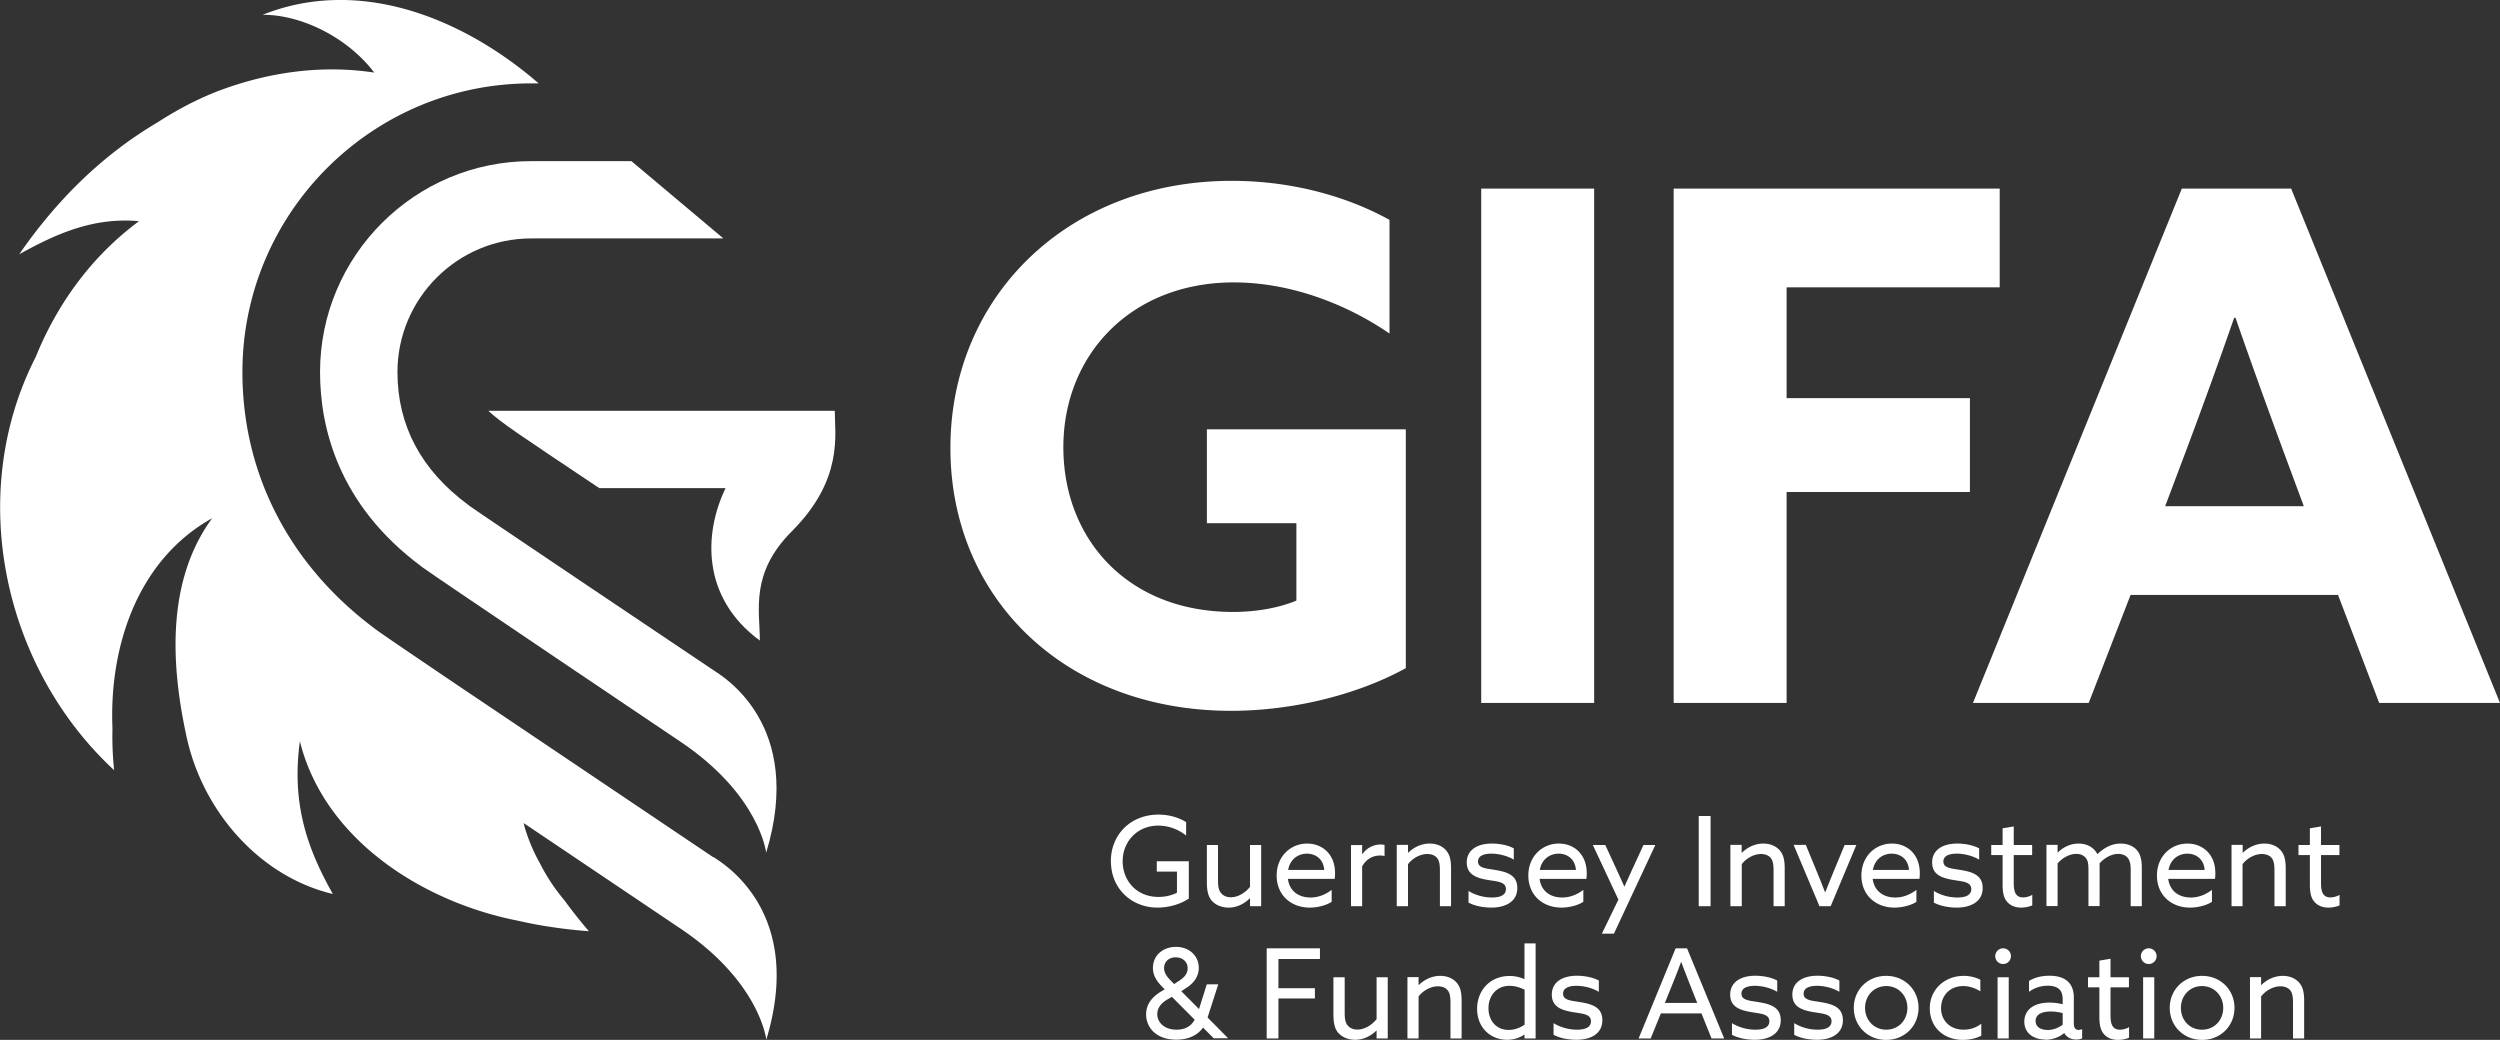 <svg id="Layer_1" xmlns="http://www.w3.org/2000/svg" version="1.1" viewBox="0 0 213.17 88.67"><rect x="0" y="0" width="213.17" height="88.67" fill="#333333" stroke="none"/><defs><style>.st0{fill:#fff}</style></defs><path d="M191.85 88.55h.95v-3.58c.37-.5 1.04-.87 1.64-.87.29 0 .63.08.84.34.17.2.24.52.24 1.06v3.05h.95v-3.23c0-.81-.15-1.21-.43-1.54-.33-.37-.82-.57-1.39-.57-.73 0-1.37.33-1.83.78h-.02v-.67h-.95v5.22Zm-5.89-2.61c0-1.05.77-1.86 1.8-1.86s1.81.81 1.81 1.86-.76 1.86-1.81 1.86-1.8-.81-1.8-1.86m-.95 0c0 1.54 1.18 2.73 2.76 2.73s2.76-1.19 2.76-2.73-1.18-2.73-2.76-2.73-2.76 1.19-2.76 2.73m-2.27 2.61h.95v-5.22h-.95zm-.19-7.02a.67.67 0 1 0 1.34 0 .67.67 0 0 0-1.34 0m-3.15 6.65c.34.39.81.49 1.19.49.36 0 .73-.08.95-.19v-.9c-.2.13-.51.22-.79.22-.69 0-.79-.6-.79-1.24v-2.37h1.57v-.86h-1.57v-1.58l-.95.16v1.42h-.97v.86h.97v2.55c0 .73.14 1.16.39 1.44m-4.83-.36c-.56 0-1-.26-1-.76 0-.62.64-.81 1.29-.81.33 0 .73.05 1.02.14v.98c-.32.26-.81.46-1.31.46m-.17.83c.7 0 1.31-.3 1.6-.57h.02c.2.37.59.55 1.01.55.2 0 .38-.04.51-.1v-.79c-.08.04-.2.07-.31.07-.29 0-.4-.23-.4-.55v-2.22c0-.65-.21-1.09-.52-1.37-.37-.34-.92-.48-1.56-.48-.77 0-1.34.2-1.74.44v.93c.39-.29.95-.52 1.6-.52.45 0 .77.11.97.29.2.19.3.48.3.86v.43c-.34-.08-.71-.14-1.11-.14-.54 0-1.07.1-1.47.35-.41.26-.69.69-.69 1.27 0 .51.21.9.55 1.16.35.26.82.37 1.24.37m-4.07-.09h.95v-5.22h-.95zm-.2-7.02a.67.67 0 1 0 1.34 0 .67.67 0 0 0-1.34 0m-1.19 5.76c-.39.31-.91.51-1.51.51-1.12 0-1.92-.75-1.92-1.83s.75-1.89 1.89-1.89c.51 0 1.02.17 1.46.45v-.99c-.37-.19-.87-.33-1.41-.33-1.62 0-2.9 1.15-2.9 2.76s1.18 2.7 2.83 2.7c.53 0 1.11-.12 1.56-.36zm-9.91-1.35c0-1.05.77-1.86 1.81-1.86s1.8.81 1.8 1.86-.76 1.86-1.8 1.86-1.81-.81-1.81-1.86m-.96 0c0 1.54 1.18 2.73 2.76 2.73s2.76-1.19 2.76-2.73-1.18-2.73-2.76-2.73-2.76 1.19-2.76 2.73m-5.08 2.3c.54.29 1.28.42 1.95.42 1.11 0 2.2-.45 2.2-1.67 0-1.08-.83-1.36-1.83-1.53-.78-.14-1.52-.14-1.52-.73 0-.47.47-.67 1.14-.67.61 0 1.33.17 1.91.51v-.96c-.52-.28-1.24-.41-1.87-.41-1.21 0-2.13.52-2.14 1.6 0 1.03.78 1.33 1.78 1.5.81.14 1.56.15 1.56.78 0 .51-.47.72-1.19.72-.65 0-1.4-.18-1.99-.56zm-5.3 0c.54.29 1.28.42 1.95.42 1.11 0 2.2-.45 2.2-1.67 0-1.08-.83-1.36-1.83-1.53-.78-.14-1.52-.14-1.52-.73 0-.47.47-.67 1.14-.67.61 0 1.33.17 1.91.51v-.96c-.52-.28-1.24-.41-1.87-.41-1.21 0-2.13.52-2.14 1.6 0 1.03.78 1.33 1.78 1.5.81.14 1.56.15 1.56.78 0 .51-.47.72-1.19.72-.65 0-1.4-.18-2-.56v1Zm-5.1-4.28c.27-.66.52-1.31.75-1.93h.02c.23.63.49 1.29.73 1.9l.63 1.59h-2.76zm-2.87 4.59h1.03l.87-2.14h3.46l.86 2.14h1.08l-3.17-7.69h-.97zm-7.24-.31c.54.29 1.28.42 1.95.42 1.12 0 2.2-.45 2.2-1.67 0-1.08-.83-1.36-1.83-1.53-.78-.14-1.52-.14-1.52-.73 0-.47.47-.67 1.14-.67.61 0 1.33.17 1.91.51v-.96c-.52-.28-1.24-.41-1.87-.41-1.21 0-2.13.52-2.14 1.6 0 1.03.78 1.33 1.78 1.5.81.14 1.56.15 1.56.78 0 .51-.47.72-1.19.72-.65 0-1.4-.18-2-.56v1Zm-5.56-2.27c0-1.07.69-1.91 1.79-1.91.47 0 .93.15 1.29.33v2.98c-.37.26-.84.45-1.36.45-1.07 0-1.72-.81-1.72-1.85m-.97.05c0 1.61 1.15 2.64 2.56 2.64.63 0 1.11-.2 1.46-.44h.02v.33h.95v-8.11h-.95v3.04h-.02c-.34-.14-.73-.26-1.25-.26-1.65 0-2.77 1.21-2.77 2.81m-5.94 2.52h.95v-3.58c.37-.5 1.04-.87 1.64-.87.29 0 .63.08.84.34.17.2.24.52.24 1.06v3.05h.95v-3.23c0-.81-.15-1.21-.43-1.54-.33-.37-.82-.57-1.39-.57-.73 0-1.37.33-1.83.78h-.02v-.67h-.95v5.22Zm-5.88-.47c.35.4.89.58 1.42.58.72 0 1.35-.33 1.81-.78h.02v.67h.95v-5.22h-.95v3.57c-.37.47-.99.89-1.64.89-.31 0-.62-.1-.83-.36-.18-.21-.25-.51-.25-1.08v-3.02h-.96v3.2c0 .74.13 1.21.42 1.56m-6.12.46h1.01v-3.41h3.11v-.88h-3.11v-2.49h3.54v-.91h-4.54v7.69Zm-8.74-6c0-.51.37-.92.99-.92.57 0 1.02.36 1.02.93 0 .46-.29.78-.67 1.03l-.48.32-.33-.34c-.36-.37-.53-.67-.53-1.02m1.07 5.25c-1.07 0-1.65-.64-1.65-1.33 0-.47.27-.9.85-1.24l.4-.23 1.94 1.95c-.28.51-.77.85-1.55.85m2.58-3.86-.66 2.1-1.51-1.52.44-.29c.64-.41 1.05-.98 1.05-1.7 0-1-.78-1.79-1.95-1.79-1.1 0-1.96.72-1.96 1.79 0 .64.31 1.12.77 1.59l.23.24-.25.15c-.92.54-1.33 1.21-1.33 1.98 0 1.14.87 2.16 2.57 2.16 1.13 0 1.87-.44 2.28-1.03l.91.91h1.21v-.02l-1.73-1.75.91-2.83h-.99Zm94.45-7.04c.34.39.81.49 1.19.49.36 0 .73-.09.95-.19v-.9c-.2.13-.51.22-.79.22-.69 0-.79-.6-.79-1.24v-2.37h1.57v-.86h-1.57v-1.58l-.95.16v1.42h-.97v.86h.97v2.55c0 .73.14 1.16.39 1.44m-7.08.37h.95v-3.58c.37-.5 1.04-.87 1.64-.87.29 0 .63.08.84.34.17.2.24.52.24 1.06v3.05h.96v-3.23c0-.81-.15-1.21-.43-1.54-.33-.37-.82-.57-1.39-.57-.73 0-1.37.33-1.83.78h-.02v-.67h-.95v5.22Zm-3.76-4.48c.63 0 1.39.35 1.48 1.39h-3.08c.17-.97.91-1.39 1.6-1.39m2.36 2.15c.02-.13.03-.32.03-.48 0-1.64-1.1-2.53-2.38-2.53-1.4 0-2.6 1.08-2.6 2.73s1.21 2.73 2.82 2.73c.68 0 1.4-.19 1.87-.49v-1.02c-.48.36-1.08.65-1.8.65-1.03 0-1.79-.56-1.93-1.59zm-7.19 2.33h.95v-3.26c0-.71-.12-1.18-.43-1.53-.32-.36-.81-.55-1.37-.55-.72 0-1.36.31-1.99.9-.32-.63-.96-.9-1.6-.9-.72 0-1.34.33-1.77.76h-.02v-.65h-.95v5.22h.95v-3.63c.36-.44.98-.82 1.59-.82.3 0 .58.08.8.33.18.21.24.47.24 1.03v3.09h.95V74c0-.13 0-.25-.01-.37.36-.43.99-.82 1.59-.82.28 0 .6.08.8.32.19.22.27.54.27 1.04v3.09Zm-10.53-.37c.34.39.81.49 1.19.49.36 0 .73-.09.95-.19v-.9c-.2.13-.51.22-.79.22-.69 0-.79-.6-.79-1.24v-2.37h1.57v-.86h-1.57v-1.58l-.95.16v1.42h-.97v.86h.97v2.55c0 .73.14 1.16.39 1.44m-6.24.07c.54.29 1.28.42 1.95.42 1.11 0 2.2-.46 2.2-1.67 0-1.08-.83-1.36-1.83-1.53-.78-.14-1.52-.14-1.52-.73 0-.47.47-.67 1.14-.67.61 0 1.33.17 1.91.51v-.96c-.52-.28-1.24-.41-1.87-.41-1.21 0-2.13.52-2.14 1.6 0 1.03.78 1.33 1.78 1.5.81.14 1.56.15 1.56.78 0 .51-.47.72-1.19.72-.65 0-1.4-.18-2-.56v1Zm-3.61-4.18c.63 0 1.39.35 1.48 1.39h-3.08c.17-.97.91-1.39 1.6-1.39m2.37 2.15c.02-.13.03-.32.03-.48 0-1.64-1.1-2.53-2.38-2.53-1.4 0-2.6 1.08-2.6 2.73s1.21 2.73 2.82 2.73c.68 0 1.4-.19 1.87-.49v-1.02c-.48.36-1.08.65-1.8.65-1.03 0-1.79-.56-1.93-1.59zm-8.53 2.33h.96l2.19-5.22h-1l-.95 2.29c-.24.6-.47 1.15-.7 1.74h-.02c-.22-.57-.43-1.1-.67-1.68l-.97-2.36h-1.04l2.2 5.22Zm-7.58 0h.96v-3.58c.37-.5 1.04-.87 1.63-.87.29 0 .63.08.84.34.17.2.24.52.24 1.06v3.05h.95v-3.23c0-.81-.15-1.21-.43-1.54-.33-.37-.82-.57-1.39-.57-.73 0-1.37.33-1.83.78h-.02v-.67h-.96v5.22Zm-2.71 0h1.01v-7.69h-1.01zm-7.23 2.34 3.53-7.56h-1.01l-.91 1.97c-.24.53-.48 1.05-.71 1.57h-.02c-.21-.48-.47-1.04-.71-1.57l-.91-1.97h-1.06l2.18 4.66-1.41 2.9h1.04Zm-4.72-6.82c.63 0 1.39.35 1.48 1.39h-3.08c.17-.97.91-1.39 1.6-1.39m2.37 2.15c.02-.13.03-.32.03-.48 0-1.64-1.1-2.53-2.38-2.53-1.4 0-2.6 1.08-2.6 2.73s1.21 2.73 2.82 2.73c.68 0 1.4-.19 1.87-.49v-1.02c-.48.36-1.08.65-1.8.65-1.03 0-1.8-.56-1.93-1.59zm-10.04 2.03c.54.29 1.28.42 1.95.42 1.12 0 2.2-.46 2.2-1.67 0-1.08-.83-1.36-1.83-1.53-.77-.14-1.52-.14-1.52-.73 0-.47.47-.67 1.14-.67.6 0 1.33.17 1.91.51v-.96c-.52-.28-1.24-.41-1.87-.41-1.21 0-2.13.52-2.14 1.6 0 1.03.79 1.33 1.78 1.5.81.14 1.56.15 1.56.78 0 .51-.47.72-1.19.72-.65 0-1.4-.18-2-.56v1Zm-6.13.3h.96v-3.58c.37-.5 1.04-.87 1.64-.87.29 0 .63.08.84.34.17.2.24.52.24 1.06v3.05h.95v-3.23c0-.81-.15-1.21-.43-1.54-.33-.37-.82-.57-1.39-.57-.73 0-1.37.33-1.83.78h-.02v-.67h-.96v5.22Zm-3.9 0h.95v-3.4c.33-.56.83-.92 1.54-.92.12 0 .24.01.37.04v-.94c-.12-.03-.23-.04-.34-.04-.62 0-1.19.31-1.55.82h-.02v-.77h-.95v5.22Zm-3.76-4.48c.63 0 1.39.35 1.48 1.39h-3.08c.17-.97.91-1.39 1.6-1.39m2.37 2.15c.02-.13.03-.32.03-.48 0-1.64-1.1-2.53-2.38-2.53-1.4 0-2.6 1.08-2.6 2.73s1.21 2.73 2.82 2.73c.68 0 1.4-.19 1.87-.49v-1.02c-.48.36-1.08.65-1.8.65-1.03 0-1.8-.56-1.93-1.59zm-10.47 1.87c.35.4.89.58 1.42.58.72 0 1.35-.33 1.81-.79h.02v.67h.95v-5.22h-.95v3.57c-.37.47-.99.89-1.64.89-.31 0-.62-.1-.83-.36-.18-.21-.26-.51-.26-1.08v-3.02h-.95v3.2c0 .74.13 1.21.42 1.56m-8.6-3.36c0 2.28 1.71 3.94 3.98 3.94.99 0 1.99-.31 2.66-.77v-3.18h-2.73v.88h1.72v1.8c-.42.22-.98.36-1.57.36-1.91 0-3.06-1.41-3.06-3.05s1.22-3.03 3.03-3.03c.91 0 1.76.34 2.38.85V70.1c-.55-.34-1.36-.64-2.36-.64-2.39 0-4.06 1.72-4.06 3.98m25.15-16.47c-3.94 2.18-9.45 3.64-14.9 3.64-14.05 0-23.93-9.51-23.93-22.41s9.99-22.78 23.99-22.78c5.39 0 10.06 1.45 13.45 3.33v9.69c-3.7-2.54-8.48-4.36-13.27-4.36-8.84 0-14.54 6.24-14.54 14.05s5.45 14.05 14.48 14.05c2 0 3.94-.36 5.39-.97v-6.6h-7.63v-8h16.96v20.35Zm6.43-40.89h9.63v43.86h-9.63zm16.41 0h27.8v8.42h-18.17v9.45h15.63v8h-15.63v17.99h-9.63zm41.92 27.08h11.81l-1.82-4.91c-1.27-3.45-2.85-7.81-4-11.15h-.12c-1.15 3.33-2.73 7.69-4.12 11.39l-1.76 4.67Zm1.4-27.08h9.33l17.81 43.86h-10.3l-3.51-9.21h-17.69l-3.57 9.21h-9.87l17.81-43.86Z" style="fill:#fff"/><path class="st0" d="M45.28 13.74c-9.92 0-17.99 8.07-17.99 17.99 0 4.63 1.5 11.27 8.64 16.57.06.05.11.08.16.12.82.62 21.97 14.85 21.97 14.85 6.73 4.54 7.27 9.44 7.27 9.44 3.32-10.95-3.74-15.06-4.52-15.58s-19.82-13.3-20.73-13.96c-.06-.04-.13-.1-.21-.16-3.97-2.95-5.98-6.74-5.98-11.28 0-6.28 5.11-11.4 11.4-11.4h16.39l-7.84-6.59h-8.55Z"/><path class="st0" d="M64.79 54.61c0-2.57-.85-5.73 2.73-9.31 4.42-4.42 3.66-8.27 3.66-10.27H41.64c1.09 1.02 2.71 2.08 9.46 6.59h10.77c-1.85 3.81-2.09 9.32 2.92 13"/><path class="st0" d="M60.81 73.09c-.5-.34-21.73-14.62-21.73-14.62-3.85-2.6-6.64-4.5-7.01-4.78l-.09-.07c-7.29-5.42-11.31-13.2-11.31-21.89 0-13.57 11.04-24.62 24.62-24.62h.64C39.45 1.5 30.61-2.02 22.4 1.26c3.52 0 7.39 2.11 9.51 4.93-4.58-.7-9.15 0-13.3 1.57-.81.31-1.6.67-2.38 1.06-.93.48-1.85 1-2.74 1.58-4.82 2.84-8.69 6.71-11.85 11.28 3.17-1.76 6.34-3.17 10.21-2.82-3.03 2.25-5.43 5.08-7.21 8.26a28 28 0 0 0-1.58 3.29C-2.93 42.09.23 56.87 9.73 65.67c-.12-1.17-.17-2.36-.14-3.54-.3-7.02 2.16-14.42 8.5-17.94-3.87 5.28-3.52 12.32-2.25 18.31.21 1.05.51 2.09.91 3.11 1.98 5.06 6.24 9.33 11.63 10.62-2.15-3.83-3.54-7.63-2.81-13.02 2.11 8.45 10.56 13.73 18.61 15.3 1 .23 2.01.42 3.01.56 1.01.15 2.02.26 3.02.33-.7-.82-1.41-1.7-2.08-2.63-.84-.99-1.54-2.06-2.1-3.17-.53-.95-.96-1.96-1.28-3.02-.04-.13-.06-.27-.1-.4 6.14 4.13 13.42 9.03 13.42 9.03 6.73 4.53 7.27 9.44 7.27 9.44 3.32-10.95-3.74-15.06-4.52-15.58"/></svg>